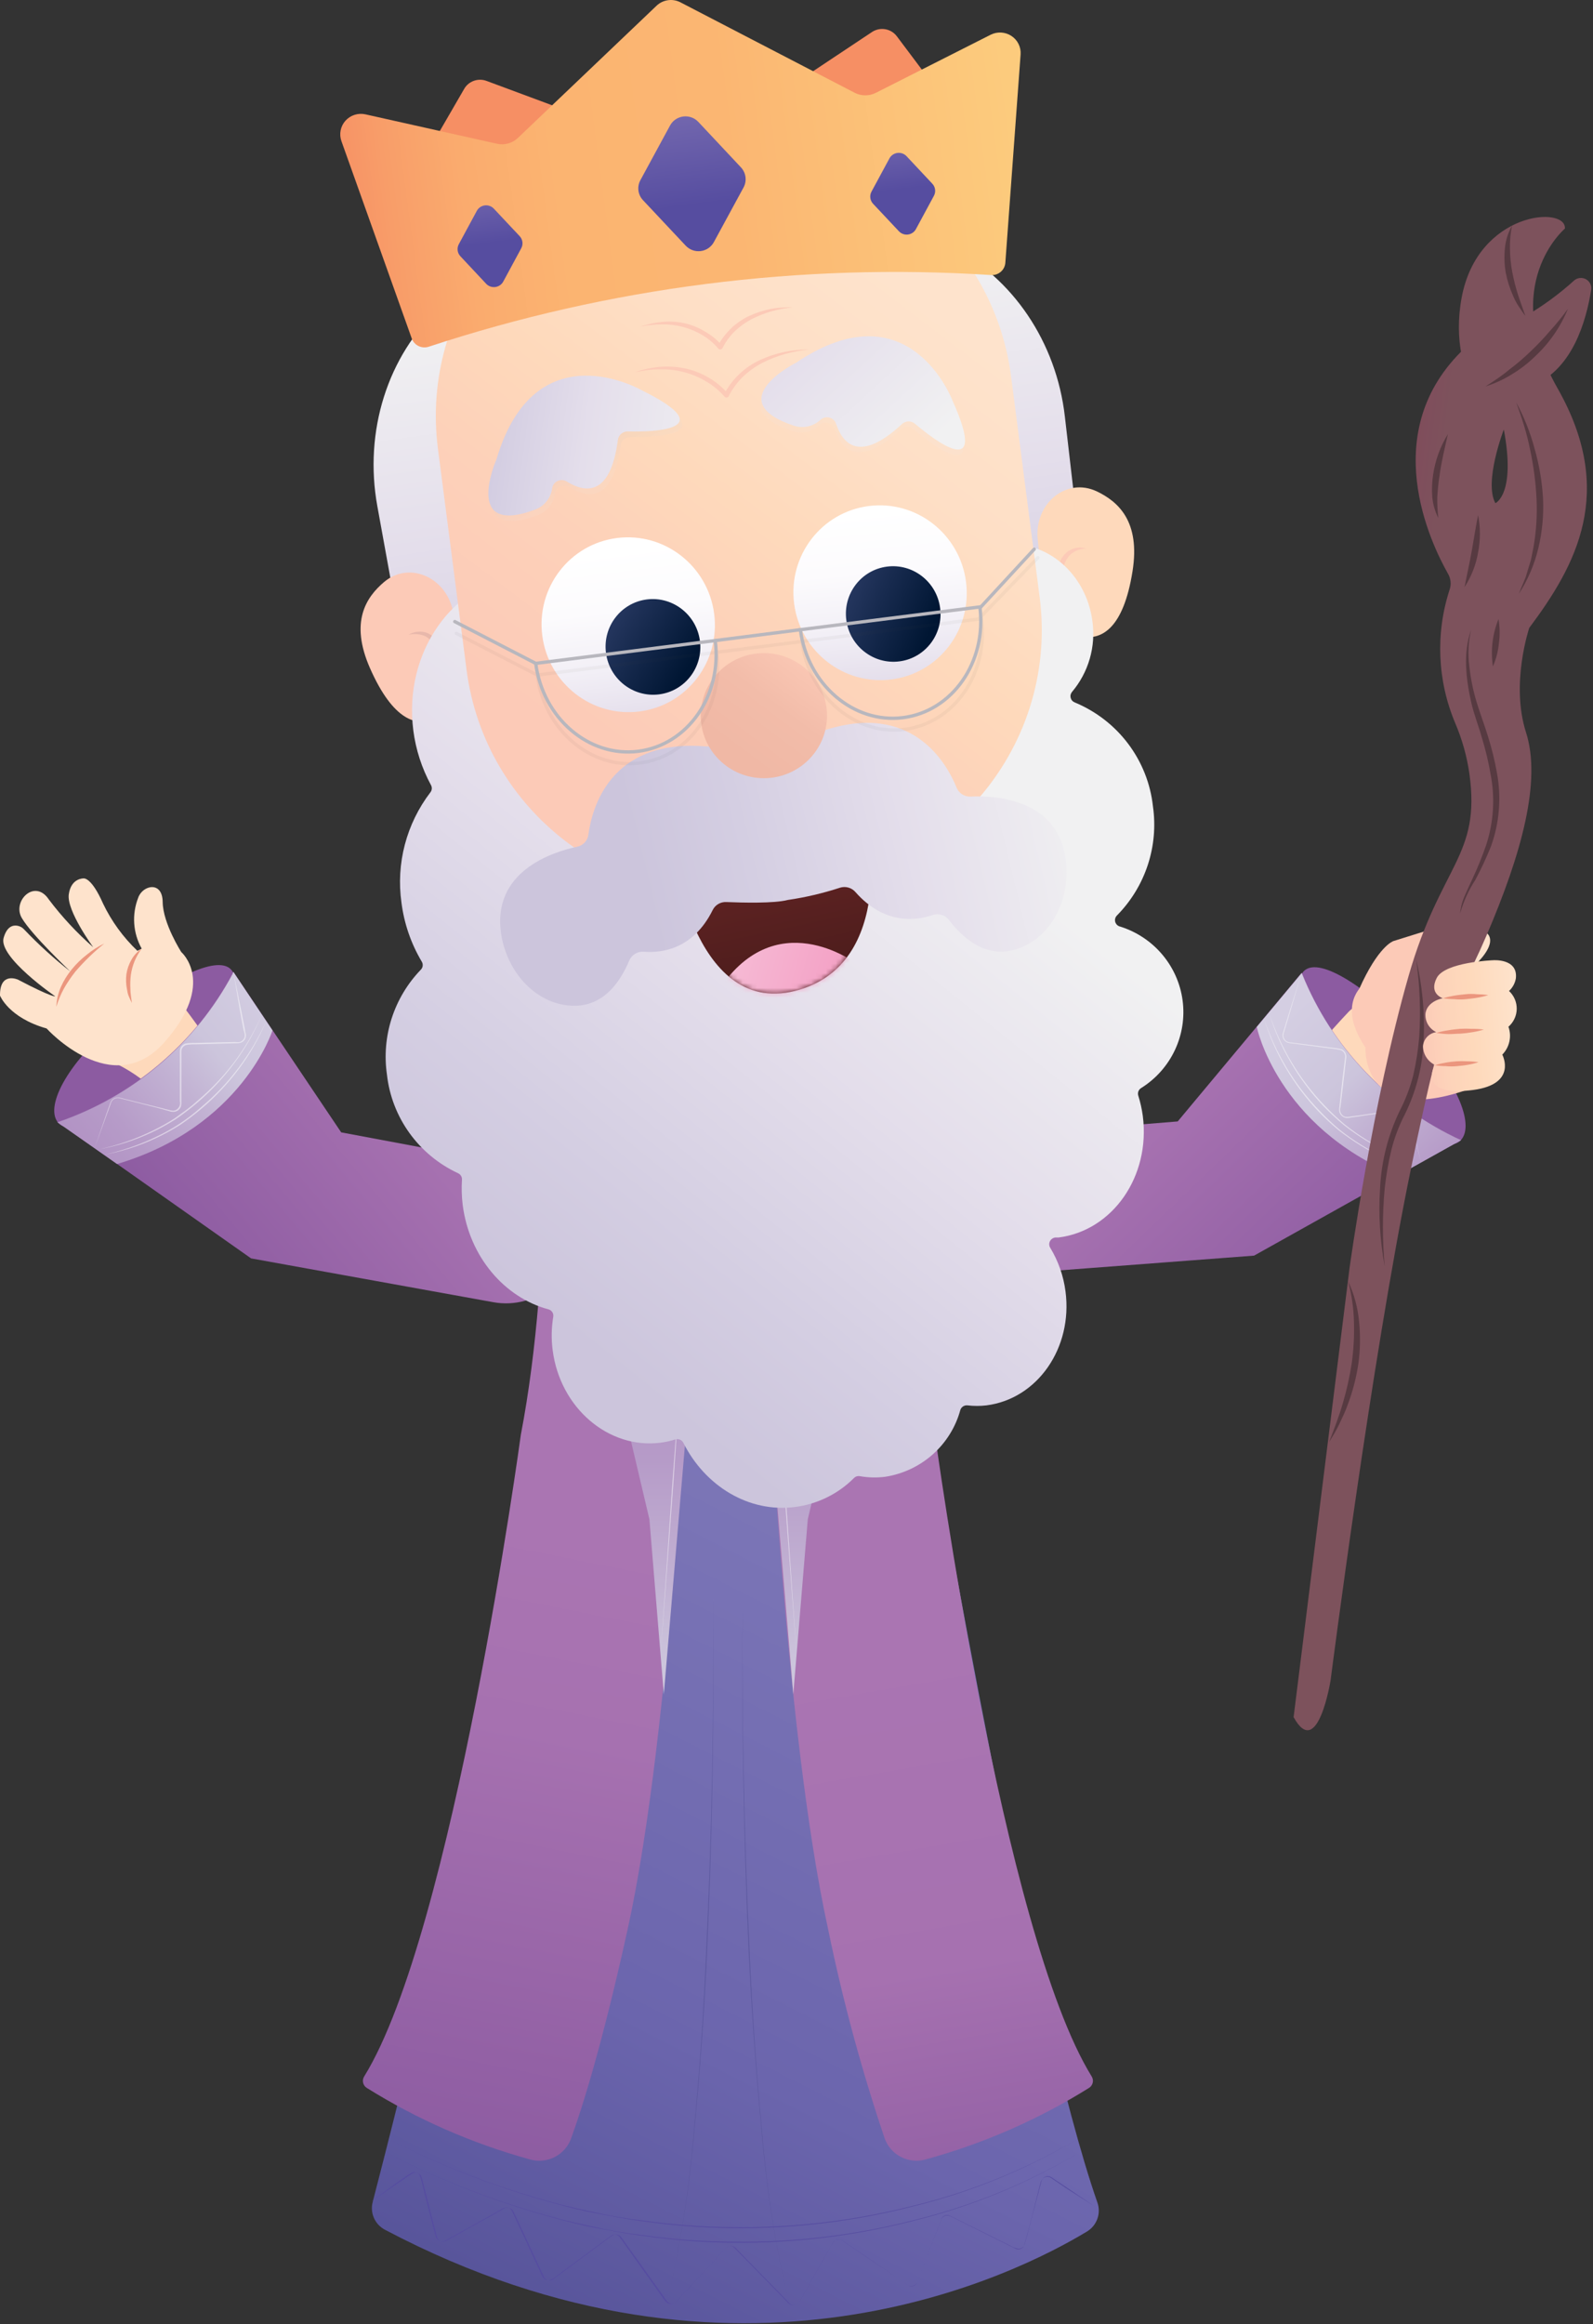 <svg width="325" height="474" viewBox="0 0 325 474" fill="none" xmlns="http://www.w3.org/2000/svg">
<rect x="0" y="0" width="325" height="474" fill="#333333" stroke="none"/>
<path d="M177.452 213.744C177.452 213.744 185.603 214.135 186.583 217.014C186.583 217.014 183.711 260.089 190.52 295.363C190.52 295.363 210.278 410.281 223.897 449.234C224.272 450.312 224.263 451.484 223.872 452.556C223.481 453.628 222.731 454.536 221.748 455.127C207.424 463.796 150.438 492.683 78.526 454.752C77.532 454.226 76.745 453.384 76.293 452.361C75.841 451.339 75.749 450.195 76.033 449.115C80.933 430.192 102.978 344.655 106.245 298.599C106.245 298.599 116.82 244.777 111.765 217.252C112.968 216.009 114.538 215.174 116.249 214.868C117.96 214.562 119.725 214.801 121.291 215.549L177.452 213.744Z" fill="url(#paint0_linear_56_41077)"/>
<path d="M24.71 207.647C13.946 216.402 9.234 225.327 11.71 228.784C14.186 232.242 22.492 227.916 33.738 218.395C44.055 209.725 49.815 201.362 47.322 197.956C44.829 194.549 35.113 199.182 24.71 207.647Z" fill="#8C5BA1"/>
<path d="M52.946 254.298C41.477 236.176 36.593 223.538 24.281 217.236C21.392 215.754 26.396 208.243 26.396 208.243C29.182 204.598 34.512 201.43 37.315 205.143C45.655 216.044 45.5 218.99 68.439 239.991C68.903 241.575 53.204 254.775 52.946 254.298Z" fill="url(#paint1_linear_56_41077)"/>
<path d="M105.959 237.76L69.608 230.947L47.614 198.228L47.477 198.5C39.876 212.746 27.07 223.578 11.676 228.784L51.225 256.649L100.68 265.591C102.78 265.969 104.939 265.876 106.998 265.319C109.058 264.761 110.964 263.753 112.578 262.369C114.192 260.984 115.471 259.259 116.323 257.32C117.174 255.381 117.575 253.278 117.497 251.165C117.389 247.967 116.189 244.899 114.093 242.465C111.998 240.03 109.13 238.371 105.959 237.76Z" fill="url(#paint2_linear_56_41077)"/>
<path d="M47.476 198.501L47.613 198.228L55.592 210.151C55.592 210.151 49.367 229.823 23.883 237.403L11.709 228.886C27.09 223.673 39.883 212.842 47.476 198.603" fill="url(#paint3_linear_56_41077)"/>
<g opacity="0.5">
<path d="M54.32 208.226C52.897 211.65 51.055 214.887 48.835 217.866C46.627 220.851 44.083 223.577 41.252 225.991C39.828 227.203 38.342 228.34 36.798 229.397C35.222 230.393 33.585 231.292 31.897 232.088C28.532 233.678 24.971 234.823 21.305 235.495C24.944 234.699 28.477 233.482 31.828 231.867C35.198 230.296 38.316 228.242 41.08 225.769C43.925 223.391 46.481 220.693 48.697 217.73C50.922 214.779 52.809 211.591 54.32 208.226Z" fill="white"/>
</g>
<g opacity="0.5">
<path d="M53.374 207.084C51.939 210.506 50.091 213.743 47.872 216.725C45.666 219.716 43.121 222.448 40.289 224.866C38.869 226.083 37.382 227.22 35.835 228.273C34.261 229.272 32.624 230.171 30.934 230.964C27.569 232.554 24.008 233.699 20.342 234.37C23.982 233.578 27.515 232.36 30.866 230.743C32.539 229.944 34.158 229.039 35.715 228.034C37.211 226.927 38.758 225.905 40.134 224.628C42.981 222.253 45.548 219.568 47.786 216.623C49.995 213.655 51.869 210.456 53.374 207.084Z" fill="white"/>
</g>
<g opacity="0.5">
<path d="M47.614 198.228L49.213 206.114L49.987 210.066C49.987 210.406 50.125 210.713 50.176 211.07C50.189 211.42 50.093 211.765 49.901 212.058C49.703 212.36 49.405 212.583 49.058 212.689C48.721 212.767 48.373 212.796 48.027 212.774L39.91 212.995C39.248 212.979 38.586 213.024 37.933 213.131C37.633 213.24 37.379 213.445 37.211 213.714C37.042 213.982 36.97 214.299 37.004 214.613V218.633V222.652V224.662C37.028 225.012 36.993 225.363 36.901 225.701C36.77 226.037 36.536 226.323 36.231 226.519C35.916 226.707 35.548 226.791 35.182 226.757C34.821 226.757 34.528 226.587 34.184 226.519L32.31 225.991L28.372 224.986L24.452 223.998C24.126 223.9 23.776 223.918 23.462 224.049C23.148 224.179 22.89 224.414 22.732 224.713C22.491 225.327 22.285 225.974 22.044 226.604L19.293 234.166L21.924 226.553C22.165 225.923 22.354 225.293 22.612 224.662C22.774 224.363 23.028 224.123 23.337 223.976C23.646 223.829 23.994 223.783 24.331 223.845L28.269 224.833L32.207 225.804L34.167 226.297C34.821 226.468 35.491 226.706 36.041 226.297C36.314 226.115 36.523 225.853 36.64 225.548C36.757 225.243 36.776 224.91 36.695 224.594V222.584V218.565V214.545C36.669 214.184 36.761 213.824 36.955 213.518C37.15 213.212 37.438 212.975 37.778 212.842C38.459 212.721 39.151 212.676 39.842 212.706L47.958 212.518C48.283 212.562 48.613 212.562 48.938 212.518C49.243 212.413 49.507 212.216 49.695 211.956C50.125 211.411 49.901 210.73 49.695 210.083L48.955 206.131L47.614 198.228Z" fill="white"/>
</g>
<path d="M36.989 194.175C36.989 194.175 33.24 188.35 33.188 183.955C33.137 179.561 29.044 180.549 28.184 183.121C27.534 184.794 27.262 186.589 27.387 188.378C27.511 190.167 28.03 191.907 28.907 193.476L28.03 193.919C25.119 191.148 22.742 187.876 21.014 184.262C18.624 178.828 17.059 179.152 17.059 179.152C17.059 179.152 14.497 179.05 14.033 182.405C13.568 185.761 19.019 193.187 19.019 193.187C15.671 190.254 12.635 186.989 9.957 183.444C7.103 179.135 2.443 183.768 4.437 187.208C6.432 190.649 14.325 198.109 14.325 198.109C10.999 195.497 7.867 192.651 4.953 189.593C4.579 189.161 4.06 188.877 3.492 188.792C2.597 188.656 1.394 188.98 0.74 191.279C-0.377 195.214 11.264 203.202 11.264 203.202C11.264 203.202 10.628 203.457 3.664 199.795C3.664 199.795 -0.068 198.092 0.001 203.049C0.001 203.049 1.72 207.545 9.51 209.759C9.51 209.759 22.923 224.629 33.584 212.519C44.245 200.409 36.989 194.175 36.989 194.175Z" fill="url(#paint4_linear_56_41077)"/>
<path d="M28.871 193.527C27.724 195.079 26.98 196.886 26.705 198.79C26.584 199.734 26.55 200.685 26.602 201.635C26.602 202.606 26.791 203.559 26.911 204.564C26.67 204.121 26.481 203.662 26.275 203.202C26.069 202.742 25.983 202.231 25.897 201.72C25.699 200.716 25.664 199.686 25.793 198.671C25.946 197.646 26.29 196.659 26.808 195.759C27.297 194.856 28.006 194.089 28.871 193.527Z" fill="#EB967E"/>
<path d="M21.273 192.437C19.133 194.161 17.158 196.076 15.374 198.16C14.522 199.237 13.752 200.376 13.07 201.567C12.414 202.764 11.884 204.026 11.488 205.331C11.546 203.928 11.867 202.547 12.434 201.26C13.011 199.967 13.763 198.758 14.669 197.666C15.564 196.575 16.579 195.587 17.696 194.72C18.786 193.812 19.988 193.045 21.273 192.437Z" fill="#EB967E"/>
<path d="M287.372 210.134C297.156 219.945 300.922 229.312 298.085 232.48C295.248 235.648 287.458 230.505 277.261 219.876C267.976 210.219 263.058 201.345 265.912 198.16C268.767 194.975 277.915 200.647 287.372 210.134Z" fill="#8C5BA1"/>
<path d="M254.443 253.617C267.77 236.772 273.943 224.662 286.857 219.706C289.883 218.548 285.688 210.56 285.688 210.56C283.298 206.625 278.328 202.997 275.147 206.353C265.707 216.317 265.569 219.28 240.549 237.794C239.862 239.327 254.134 254.077 254.443 253.617Z" fill="url(#paint5_linear_56_41077)"/>
<path d="M203.407 231.714L240.274 228.716L265.568 198.398L265.689 198.671C271.739 213.621 283.328 225.716 298.085 232.48L255.853 256.087L205.728 259.885C203.602 260.043 201.467 259.727 199.481 258.961C197.494 258.195 195.706 256.997 194.248 255.457C192.79 253.916 191.699 252.071 191.055 250.058C190.411 248.045 190.231 245.915 190.527 243.824C190.977 240.661 192.495 237.742 194.834 235.543C197.173 233.344 200.194 231.994 203.407 231.714Z" fill="url(#paint6_linear_56_41077)"/>
<path d="M265.688 198.739L265.568 198.467L256.402 209.452C256.402 209.452 260.529 229.67 285.084 239.804L298.084 232.548C283.327 225.784 271.738 213.689 265.688 198.739Z" fill="url(#paint7_linear_56_41077)"/>
<g opacity="0.5">
<path d="M257.848 207.647C259.008 211.159 260.553 214.535 262.456 217.713C264.353 220.886 266.608 223.835 269.18 226.502C270.448 227.847 271.792 229.121 273.203 230.317C274.653 231.47 276.169 232.539 277.743 233.519C280.91 235.469 284.298 237.041 287.837 238.203C284.258 237.141 280.835 235.618 277.657 233.673C276.07 232.693 274.538 231.63 273.066 230.488C271.642 229.293 270.281 228.025 268.99 226.689C266.427 223.987 264.183 221.004 262.301 217.799C260.41 214.605 258.914 211.196 257.848 207.647Z" fill="white"/>
</g>
<g opacity="0.5">
<path d="M258.932 206.625C260.089 210.13 261.629 213.499 263.523 216.674C265.425 219.849 267.68 222.803 270.246 225.48C271.526 226.815 272.874 228.083 274.287 229.278C275.731 230.439 277.247 231.508 278.827 232.48C281.988 234.439 285.378 236.012 288.921 237.164C285.339 236.109 281.916 234.585 278.741 232.633C277.149 231.662 275.616 230.598 274.15 229.448C272.72 228.253 271.354 226.986 270.057 225.65C267.496 222.95 265.257 219.967 263.385 216.759C261.486 213.575 259.99 210.171 258.932 206.625Z" fill="white"/>
</g>
<g opacity="0.5">
<path d="M265.568 198.398L263.281 206.114L262.129 209.98C261.923 210.611 261.63 211.275 262.009 211.854C262.156 212.137 262.4 212.36 262.696 212.484C263.008 212.585 263.332 212.642 263.659 212.655L271.724 213.677C272.41 213.726 273.089 213.84 273.753 214.017C274.073 214.184 274.332 214.447 274.492 214.768C274.653 215.089 274.707 215.452 274.647 215.806L274.183 219.808L273.719 223.794L273.478 225.804C273.378 226.101 273.369 226.421 273.452 226.724C273.534 227.027 273.705 227.299 273.942 227.507C274.458 227.95 275.146 227.779 275.817 227.677L277.828 227.405L281.835 226.826L285.859 226.263C286.216 226.212 286.58 226.281 286.892 226.461C287.204 226.64 287.446 226.919 287.578 227.251C287.785 227.916 287.905 228.563 288.06 229.21L289.9 237.045L287.939 229.244C287.785 228.597 287.647 227.916 287.458 227.302C287.335 227.003 287.113 226.753 286.83 226.592C286.546 226.432 286.216 226.37 285.893 226.417L281.887 226.996L277.863 227.592L275.868 227.882C275.527 227.946 275.183 227.991 274.836 228.018C274.476 228.003 274.13 227.877 273.846 227.657C273.562 227.437 273.355 227.134 273.254 226.791C273.185 226.449 273.185 226.095 273.254 225.752L273.478 223.76L273.925 219.757L274.407 215.771C274.471 215.464 274.432 215.144 274.296 214.861C274.159 214.578 273.932 214.347 273.65 214.205C273.008 214.034 272.352 213.92 271.69 213.864L263.642 212.808C263.297 212.794 262.955 212.731 262.628 212.62C262.294 212.477 262.021 212.225 261.854 211.905C261.691 211.59 261.631 211.233 261.682 210.883C261.768 210.543 261.888 210.236 261.974 209.912L263.161 206.063L265.568 198.398Z" fill="white"/>
</g>
<path d="M278.071 200.902C278.071 200.902 272.654 204.905 278.57 213.642C278.57 213.642 277.572 232.685 305.429 219.757C305.429 219.757 310.88 187.464 278.071 200.902Z" fill="url(#paint8_linear_56_41077)"/>
<path d="M302.987 190.07C302.987 190.07 306.056 191.384 301.62 196.132C301.62 196.132 300.496 197.034 299.523 196.527L302.987 190.07Z" fill="#FEE3CC"/>
<path d="M298.515 192.488C299.306 191.176 300.234 188.69 297.173 187.906L284.294 191.926C284.294 191.926 281.216 192.846 277.227 201.873C277.227 201.873 281.302 209.64 286.271 202.759C291.241 195.877 287.011 198.398 297.156 193.714C297.726 193.455 298.201 193.026 298.515 192.488Z" fill="url(#paint9_linear_56_41077)"/>
<path d="M321.196 57.166C321.525 56.897 321.928 56.734 322.352 56.696C322.777 56.658 323.203 56.749 323.574 56.955C323.946 57.161 324.246 57.474 324.435 57.852C324.625 58.229 324.695 58.655 324.635 59.073C323.587 65.665 320.749 75.203 312.977 78.473C300.665 83.583 311.171 64.507 311.171 64.507C314.762 62.411 318.122 59.951 321.196 57.166Z" fill="url(#paint10_linear_56_41077)"/>
<path d="M319.27 46.622C319.27 46.622 305.72 58.017 317.757 79.171C329.794 100.326 321.54 115.297 311.997 128.054C311.997 128.054 308.145 139.432 311.326 149.345C314.507 159.258 310.483 174.008 303.227 190.904C295.97 207.8 295.695 200.255 287.751 238.884C279.807 277.514 271.467 342.68 271.467 342.68C271.467 342.68 268.836 359.184 263.918 350.208L275.336 258.574C275.336 258.574 279.996 224.798 287.373 199.062C293.941 176.188 302.161 174.689 299.771 157.725C299.262 154.21 298.297 150.775 296.899 147.505C293.244 138.849 292.835 129.182 295.747 120.253C295.93 119.716 295.994 119.146 295.935 118.581C295.875 118.017 295.694 117.472 295.403 116.983C291.964 110.903 280.787 88.028 298.842 70.996L306.804 87.602C306.804 87.602 302.694 98.248 305.084 102.625C305.084 102.625 309.297 100.837 306.804 87.602C306.804 87.602 294.939 78.269 298.206 60.691C301.473 43.114 319.597 41.887 319.27 46.622Z" fill="url(#paint11_linear_56_41077)"/>
<path d="M309.332 82.067C310.95 85.056 312.208 88.223 313.081 91.503C314.024 94.786 314.6 98.161 314.8 101.569C314.973 105.003 314.654 108.443 313.854 111.788C313.065 115.1 311.717 118.256 309.865 121.122C310.175 120.339 310.484 119.555 310.828 118.789L311.292 117.631L311.653 116.421C311.877 115.621 312.169 114.837 312.376 114.02L312.857 111.584C313.433 108.313 313.64 104.988 313.476 101.671C313.311 98.35 312.88 95.046 312.186 91.792C311.843 90.089 311.447 88.522 310.966 86.921C310.484 85.32 309.899 83.668 309.332 82.067Z" fill="#573A41"/>
<path d="M295.402 88.522C294.749 91.418 294.061 94.228 293.683 97.038C293.459 98.452 293.322 99.883 293.236 101.313C293.203 102.764 293.272 104.215 293.442 105.657C292.762 104.303 292.342 102.836 292.204 101.33C292.098 99.83 292.155 98.322 292.376 96.834C292.811 93.89 293.84 91.063 295.402 88.522Z" fill="#573A41"/>
<path d="M301.559 105.061C302.05 107.569 302.05 110.148 301.559 112.657C301.132 115.18 300.19 117.591 298.791 119.742C299.272 117.239 299.823 114.854 300.253 112.419C300.683 109.983 301.044 107.615 301.559 105.061Z" fill="#573A41"/>
<path d="M305.721 126.266C305.998 127.887 306.027 129.541 305.807 131.171C305.651 132.808 305.239 134.411 304.586 135.923C304.086 132.661 304.478 129.327 305.721 126.266Z" fill="#573A41"/>
<path d="M300.132 128.446C299.566 130.875 299.443 133.384 299.771 135.855C300.026 138.314 300.515 140.744 301.232 143.111C301.937 145.462 302.849 147.812 303.588 150.231C304.347 152.643 304.95 155.101 305.394 157.589C306.339 162.626 305.918 167.822 304.173 172.645C303.237 174.971 302.175 177.246 300.992 179.458C299.618 181.561 298.575 183.858 297.896 186.271C298.007 185.017 298.333 183.79 298.859 182.643C299.358 181.468 299.891 180.344 300.407 179.237C301.467 176.984 302.402 174.675 303.21 172.322C304.743 167.637 305.045 162.643 304.087 157.81C303.667 155.37 303.093 152.958 302.367 150.588C301.714 148.204 300.768 145.87 300.183 143.384C299.083 138.512 298.447 133.232 300.132 128.446Z" fill="#573A41"/>
<path d="M288.921 195.69C290.158 200.911 290.679 206.274 290.468 211.633C290.336 217.058 289.022 222.392 286.617 227.268C285.409 229.594 284.479 232.052 283.848 234.592C283.237 237.151 282.789 239.745 282.507 242.359C282.017 247.651 282.017 252.976 282.507 258.267C281.53 252.995 281.212 247.623 281.561 242.274C281.829 236.861 283.173 231.553 285.516 226.655C286.728 224.333 287.668 221.881 288.319 219.348C288.908 216.785 289.316 214.184 289.54 211.564C289.883 206.266 289.676 200.947 288.921 195.69Z" fill="#573A41"/>
<path d="M275.044 261.333C276.269 263.93 277.026 266.72 277.279 269.576C277.572 272.44 277.52 275.327 277.125 278.178C276.699 281.016 275.973 283.802 274.958 286.49C274.494 287.852 273.84 289.13 273.238 290.441C272.637 291.753 271.863 292.945 271.141 294.171C272.155 291.497 273.187 288.891 273.961 286.183C274.755 283.496 275.364 280.759 275.783 277.99C276.165 275.225 276.314 272.434 276.23 269.645C276.169 266.837 275.771 264.047 275.044 261.333Z" fill="#573A41"/>
<path d="M308.488 46.009C308.168 47.561 308.023 49.144 308.058 50.727C308.077 52.281 308.226 53.831 308.505 55.36C308.792 56.903 309.171 58.427 309.64 59.925C310.122 61.424 310.672 62.905 311.205 64.438C310.706 63.808 310.276 63.127 309.812 62.446C309.348 61.764 308.987 61.032 308.677 60.282C308.004 58.783 307.508 57.211 307.198 55.599C306.918 53.973 306.86 52.317 307.026 50.676C307.168 49.034 307.666 47.442 308.488 46.009Z" fill="#573A41"/>
<path d="M319.89 62.973C318.395 66.646 316.113 69.952 313.201 72.665C311.778 74.057 310.197 75.28 308.489 76.31C306.808 77.37 304.992 78.206 303.09 78.796C304.809 77.706 306.391 76.668 307.905 75.39C309.445 74.234 310.909 72.982 312.289 71.643C313.688 70.317 315.014 68.918 316.262 67.453C317.517 66.073 318.738 64.574 319.89 62.973Z" fill="#573A41"/>
<path d="M294.371 203.594C294.371 203.594 291.447 202.708 293.115 199.455C294.783 196.202 304.568 195.844 304.568 195.844C304.568 195.844 309.726 195.401 309.262 199.54C309.096 200.525 308.606 201.429 307.869 202.112C308.375 202.581 308.776 203.151 309.046 203.783C309.316 204.415 309.45 205.097 309.439 205.783C309.428 206.47 309.271 207.146 308.98 207.769C308.689 208.393 308.27 208.949 307.749 209.402C308.096 210.371 308.162 211.418 307.94 212.423C307.718 213.429 307.217 214.352 306.494 215.09C306.494 215.09 309.675 221.086 300.578 222.295C291.482 223.504 291.413 219.723 292.737 217.185C292.022 216.836 291.417 216.298 290.99 215.631C290.562 214.965 290.328 214.194 290.312 213.404C290.358 212.685 290.653 212.003 291.148 211.475C291.644 210.947 292.308 210.606 293.029 210.509C292.306 210.166 291.707 209.611 291.313 208.92C290.919 208.228 290.75 207.433 290.828 206.642C291.258 204.088 294.371 203.594 294.371 203.594Z" fill="url(#paint12_linear_56_41077)"/>
<path d="M294.371 203.593C295.121 203.369 295.885 203.193 296.658 203.065C297.432 202.929 298.206 202.861 298.979 202.776C299.753 202.691 300.527 202.691 301.301 202.776C302.083 202.782 302.865 202.839 303.64 202.946C302.892 203.186 302.128 203.368 301.352 203.491C300.596 203.627 299.822 203.696 299.048 203.781C298.274 203.866 297.501 203.866 296.71 203.781C295.927 203.777 295.145 203.714 294.371 203.593Z" fill="#EB967E"/>
<path d="M293.029 210.662C293.818 210.428 294.622 210.251 295.437 210.134C296.228 209.981 297.036 209.913 297.844 209.828C298.652 209.785 299.461 209.785 300.269 209.828C301.091 209.819 301.913 209.87 302.728 209.981C301.945 210.219 301.146 210.401 300.337 210.526C299.535 210.664 298.726 210.761 297.913 210.815C297.105 210.815 296.296 210.918 295.488 210.901C294.664 210.88 293.842 210.8 293.029 210.662Z" fill="#EB967E"/>
<path d="M292.736 217.253C293.457 217.027 294.192 216.851 294.937 216.725C295.66 216.589 296.416 216.521 297.156 216.453C297.9 216.41 298.646 216.41 299.391 216.453C300.146 216.457 300.899 216.519 301.644 216.64C300.923 216.866 300.188 217.043 299.443 217.168C298.703 217.304 297.964 217.373 297.224 217.441C296.485 217.509 295.728 217.526 294.989 217.441C294.234 217.437 293.481 217.375 292.736 217.253Z" fill="#EB967E"/>
<mask id="mask0_56_41077" style="mask-type:luminance" maskUnits="userSpaceOnUse" x="75" y="211" width="149" height="261">
<path d="M176.977 211.241C176.977 211.241 185.128 211.633 186.108 214.511C186.108 214.511 183.236 257.586 190.046 292.86C190.046 292.86 209.804 407.778 223.422 446.731C223.798 447.809 223.789 448.981 223.398 450.053C223.007 451.126 222.257 452.033 221.273 452.624C206.949 461.294 149.963 490.181 78.051 452.25C77.057 451.723 76.271 450.881 75.818 449.859C75.366 448.836 75.274 447.692 75.558 446.612C80.459 427.689 102.503 342.05 105.788 295.994C105.788 295.994 116.346 242.274 111.29 214.75C112.493 213.506 114.063 212.672 115.774 212.366C117.485 212.06 119.251 212.298 120.817 213.046L176.977 211.241Z" fill="white"/>
</mask>
<g mask="url(#mask0_56_41077)">
<g opacity="0.7">
<path d="M151.476 325.954C151.356 350.072 151.786 374.207 152.955 398.308C153.488 410.35 154.296 422.392 155.449 434.399C156.406 446.446 158.285 458.403 161.071 470.167C158.251 458.406 156.337 446.449 155.345 434.399C154.199 422.386 153.333 410.355 152.749 398.308C151.665 374.173 151.287 350.072 151.476 325.954Z" fill="#57549A"/>
<path d="M145.527 325.954C145.716 350.072 145.355 374.207 144.254 398.308C143.704 410.367 142.844 422.397 141.675 434.399C140.677 446.449 138.757 458.406 135.932 470.167C138.723 458.404 140.609 446.446 141.572 434.399C142.718 422.386 143.544 410.355 144.048 398.308C145.217 374.173 145.647 350.072 145.527 325.954Z" fill="#57549A"/>
</g>
</g>
<path d="M188.946 440.395C200.689 437.165 211.892 432.253 222.202 425.815C222.573 425.574 222.836 425.2 222.935 424.772C223.035 424.343 222.963 423.893 222.735 423.516C204.508 394.101 190.768 292.656 190.768 292.656C183.89 257.433 186.108 214.511 186.108 214.511C185.128 211.633 176.978 211.241 176.978 211.241C176.978 211.241 183.185 251.08 156.566 274.363C156.566 274.363 159.868 352.32 168.999 393.692C171.949 408.035 175.779 422.187 180.468 436.069C181.043 437.735 182.247 439.117 183.827 439.923C185.408 440.73 187.242 440.899 188.946 440.395Z" fill="url(#paint13_linear_56_41077)"/>
<path d="M108.058 440.395C96.317 437.16 85.114 432.248 74.802 425.815C74.433 425.572 74.174 425.197 74.078 424.768C73.982 424.34 74.056 423.891 74.286 423.516C92.496 394.101 106.253 292.656 106.253 292.656C113.045 257.433 110.913 214.511 110.913 214.511C111.876 211.633 120.043 211.241 120.043 211.241C120.043 211.241 113.819 251.08 140.437 274.363C140.437 274.363 137.136 352.32 128.005 393.692C122.984 416.43 118.943 429.46 116.536 436.069C115.961 437.735 114.757 439.117 113.177 439.923C111.596 440.73 109.762 440.899 108.058 440.395Z" fill="url(#paint14_linear_56_41077)"/>
<path d="M177.287 256.888L164.803 309.858L161.846 345.558L155.432 269.645L177.287 256.888Z" fill="url(#paint15_linear_56_41077)"/>
<g opacity="0.5">
<path d="M157.564 268.061L160.144 302.79L162.517 337.519L159.92 302.807L157.564 268.061Z" fill="white"/>
</g>
<path d="M120.008 256.888L132.492 309.858L135.432 345.558L141.863 269.645L120.008 256.888Z" fill="url(#paint16_linear_56_41077)"/>
<g opacity="0.5">
<path d="M139.732 268.061L137.359 302.807L134.779 337.519L137.152 302.79L139.732 268.061Z" fill="white"/>
</g>
<path d="M220.396 435.916C209.823 442.293 198.331 447.038 186.314 449.984C174.335 453.069 161.996 454.564 149.619 454.43C143.432 454.382 137.256 453.916 131.134 453.033C128.073 452.675 125.047 452.028 122.003 451.483C118.959 450.938 115.967 450.189 112.993 449.337C101.077 446.095 89.547 441.596 78.602 435.916C89.551 441.561 101.081 446.026 112.993 449.235C115.95 450.069 118.994 450.683 122.003 451.347C125.012 452.011 128.056 452.522 131.134 452.863C137.246 453.726 143.411 454.181 149.585 454.225C161.945 454.384 174.272 452.924 186.246 449.882C198.279 446.971 209.795 442.262 220.396 435.916Z" fill="#564DA0"/>
<path d="M220.345 438.896C209.769 445.267 198.277 450.011 186.264 452.965C174.283 456.041 161.944 457.536 149.568 457.41C143.387 457.357 137.217 456.885 131.1 455.997C128.022 455.639 124.996 454.992 121.952 454.464C118.909 453.936 115.917 453.169 112.942 452.318C101.027 449.073 89.498 444.573 78.551 438.896C89.503 444.535 101.032 449 112.942 452.216C115.917 453.05 118.943 453.646 121.952 454.328C124.962 455.009 128.022 455.486 131.083 455.844C137.195 456.709 143.36 457.159 149.534 457.189C161.899 457.362 174.233 455.908 186.212 452.863C198.236 449.941 209.745 445.232 220.345 438.896Z" fill="#564DA0"/>
<path d="M223.389 450.035L217.542 446.084L214.585 444.108C214.351 443.93 214.063 443.833 213.768 443.833C213.473 443.833 213.186 443.93 212.951 444.108C212.453 444.466 212.435 445.13 212.263 445.675L210.458 452.488L209.564 455.895L209.099 457.598C209.034 457.889 208.871 458.15 208.637 458.339C208.403 458.528 208.111 458.632 207.81 458.637C207.197 458.545 206.61 458.324 206.09 457.99L204.508 457.206L201.344 455.639L195.034 452.505C194.523 452.226 193.995 451.982 193.452 451.773C193.166 451.727 192.874 451.778 192.621 451.917C192.369 452.056 192.171 452.275 192.059 452.539L190.821 455.809L188.344 462.367C187.897 463.457 187.553 464.547 187.055 465.637C186.879 465.89 186.621 466.076 186.325 466.166C186.028 466.255 185.71 466.243 185.421 466.131C184.871 465.841 184.441 465.484 183.942 465.16L178.096 461.226L172.267 457.274C171.785 456.934 171.287 456.559 170.719 456.746C170.152 456.934 169.894 457.427 169.601 457.938L167.882 461.004L164.443 467.119L163.583 468.652C163.273 469.112 163.101 469.776 162.482 470.048C162.19 470.176 161.864 470.205 161.553 470.131C161.243 470.057 160.965 469.885 160.763 469.64L159.542 468.379L149.723 458.347C149.507 458.181 149.24 458.092 148.967 458.092C148.693 458.092 148.427 458.181 148.21 458.347L147.024 459.625L144.651 462.214L139.87 467.323L138.684 468.618C138.254 469.01 137.979 469.572 137.343 469.793C137.031 469.908 136.688 469.911 136.374 469.802C136.06 469.693 135.795 469.479 135.623 469.197L134.608 467.766L130.533 462.043L126.458 456.32C126.307 456.085 126.082 455.905 125.818 455.809C125.553 455.714 125.264 455.708 124.996 455.792C124.494 456.083 124.017 456.413 123.569 456.78L120.749 458.858L115.074 463.048L113.664 464.104C113.221 464.496 112.716 464.813 112.168 465.041C111.863 465.101 111.547 465.058 111.27 464.919C110.993 464.78 110.77 464.553 110.638 464.274L109.898 462.69L106.958 456.337L105.479 453.152L104.74 451.568C104.499 451.04 104.293 450.444 103.691 450.274C103.405 450.225 103.112 450.239 102.832 450.315C102.553 450.392 102.294 450.529 102.074 450.717L100.544 451.585L97.466 453.289L91.31 456.695C91.081 456.9 90.796 457.035 90.491 457.083C90.186 457.132 89.873 457.092 89.591 456.968C89.314 456.847 89.093 456.629 88.972 456.354C88.862 456.084 88.776 455.805 88.714 455.52L87.819 452.113L86.1 445.3C85.98 444.72 85.813 444.151 85.601 443.597C85.443 443.352 85.205 443.168 84.927 443.075C84.648 442.982 84.347 442.986 84.071 443.086C83.056 443.665 82.111 444.381 81.13 445.028L75.576 449.116L81.388 445.13C82.368 444.483 83.297 443.767 84.311 443.171C84.595 443.077 84.901 443.077 85.184 443.172C85.467 443.268 85.71 443.453 85.876 443.699C86.093 444.253 86.266 444.822 86.392 445.403L88.112 452.216L89.006 455.622C89.126 456.184 89.264 456.814 89.849 457.053C90.121 457.157 90.418 457.185 90.706 457.134C90.994 457.083 91.263 456.955 91.482 456.763L97.621 453.357L100.699 451.653L102.229 450.785C102.458 450.578 102.734 450.43 103.034 450.353C103.333 450.276 103.647 450.272 103.949 450.342C104.244 450.429 104.5 450.616 104.671 450.87C104.814 451.128 104.941 451.396 105.049 451.671L105.806 453.255L107.285 456.423L110.242 462.776L110.982 464.377C111.103 464.63 111.305 464.836 111.557 464.962C111.81 465.089 112.097 465.128 112.375 465.075C112.925 464.939 113.338 464.445 113.836 464.138L115.246 463.082L120.904 458.892L123.724 456.797C124.186 456.42 124.681 456.084 125.202 455.792C125.498 455.696 125.819 455.7 126.112 455.805C126.405 455.91 126.654 456.11 126.819 456.371L130.911 462.077L134.987 467.8L136.018 469.231C136.163 469.464 136.382 469.642 136.64 469.738C136.899 469.834 137.182 469.841 137.446 469.759C137.962 469.589 138.271 469.027 138.701 468.635L139.887 467.34L144.651 462.231L147.024 459.642C147.436 459.199 147.797 458.773 148.227 458.347C148.475 458.162 148.777 458.062 149.087 458.062C149.397 458.062 149.699 458.162 149.947 458.347L159.783 468.413L161.004 469.674C161.173 469.895 161.414 470.052 161.685 470.12C161.957 470.188 162.244 470.163 162.5 470.048C163.015 469.844 163.205 469.214 163.514 468.737L164.374 467.204L167.813 461.089L169.533 458.041C169.662 457.774 169.811 457.518 169.98 457.274C170.161 457.019 170.43 456.838 170.736 456.763C171.041 456.689 171.362 456.719 171.648 456.848C171.912 456.987 172.165 457.147 172.404 457.325L178.234 461.277L184.063 465.245C184.544 465.552 185.026 465.927 185.524 466.199C185.787 466.298 186.076 466.306 186.344 466.222C186.612 466.139 186.844 465.969 187.003 465.739C187.485 464.7 187.863 463.576 188.293 462.486L190.786 455.946L192.024 452.675C192.141 452.395 192.352 452.162 192.621 452.016C192.89 451.871 193.201 451.821 193.503 451.875C194.063 452.07 194.604 452.316 195.119 452.607L201.43 455.758L204.594 457.325L206.159 458.109C206.709 458.33 207.191 458.756 207.775 458.756C208.066 458.751 208.346 458.649 208.571 458.467C208.796 458.284 208.952 458.032 209.013 457.751L209.478 456.048L210.389 452.641L212.109 445.828C212.298 445.3 212.315 444.636 212.814 444.261C213.055 444.062 213.359 443.953 213.673 443.953C213.988 443.953 214.292 444.062 214.533 444.261L217.457 446.254L223.389 450.035Z" fill="#564DA0"/>
<path d="M219.743 106.474L217.25 84.945C215.53 69.803 206.589 56.586 193.881 50.25L192.643 49.637L202.84 111.567C202.84 111.567 209.271 145.632 192.523 146.977C175.774 148.323 111.325 160.194 111.325 160.194C111.325 160.194 97.964 165.304 96.021 126.504L91.499 63.075L89.779 62.718C79.101 72.477 74.2 87.977 76.986 103.255L83.176 137.32L96.675 173.871L180.176 185.522L208.979 159.189L219.743 106.474Z" fill="url(#paint17_linear_56_41077)"/>
<path d="M211.713 109.983C210.991 102.676 217.559 97.294 223.75 100.207C228.135 102.302 232.674 106.321 231.058 116.49C227.344 139.926 213.329 125.67 213.329 125.67L211.713 109.983Z" fill="#FED9BB"/>
<path d="M221.669 111.874C220.503 111.885 219.376 112.287 218.47 113.015C217.668 113.766 217.142 114.761 216.974 115.842C216.691 118.173 216.691 120.529 216.974 122.86C216.49 121.735 216.144 120.557 215.943 119.351C215.727 118.122 215.727 116.866 215.943 115.638C216.046 114.989 216.279 114.368 216.628 113.81C216.976 113.251 217.433 112.767 217.972 112.385C218.511 112.033 219.123 111.805 219.762 111.716C220.401 111.628 221.053 111.682 221.669 111.874Z" fill="#FCCAB7"/>
<path d="M92.496 125.125C91.344 117.869 83.623 114.31 78.396 118.67C74.699 121.787 71.329 126.811 75.473 136.247C85.05 157.998 94.972 140.71 94.972 140.71L92.496 125.125Z" fill="#FCCAB7"/>
<path d="M83.33 129.468C83.879 129.137 84.493 128.928 85.132 128.854C85.77 128.781 86.416 128.845 87.027 129.042C88.268 129.537 89.267 130.49 89.813 131.7C90.338 132.834 90.658 134.05 90.759 135.293C90.862 136.508 90.827 137.731 90.655 138.938C90.35 136.609 89.773 134.323 88.936 132.125C88.488 131.127 87.728 130.297 86.769 129.758C85.686 129.289 84.477 129.187 83.33 129.468Z" fill="#E8B8AB"/>
<path d="M78.945 219.178C78.385 215.332 78.714 211.41 79.905 207.707C81.096 204.005 83.12 200.618 85.823 197.802C86.052 197.586 86.198 197.298 86.236 196.987C86.273 196.676 86.201 196.362 86.029 196.099C83.843 192.41 82.439 188.319 81.903 184.074C81.347 180.129 81.582 176.114 82.594 172.26C83.606 168.405 85.375 164.785 87.801 161.608C87.969 161.399 88.07 161.144 88.092 160.877C88.113 160.61 88.054 160.343 87.921 160.109C86.051 156.655 84.833 152.892 84.327 149.004C82.281 133.198 92.203 118.908 106.492 117.103C120.782 115.297 134.005 126.624 136.068 142.43C137.221 151.287 192.006 137.133 191.094 130.746C189.839 121.037 195.926 112.248 204.696 111.141C213.466 110.034 221.616 117 222.872 126.709C223.231 129.265 223.047 131.868 222.33 134.35C221.614 136.831 220.38 139.137 218.71 141.118C218.57 141.285 218.472 141.482 218.424 141.694C218.376 141.906 218.381 142.126 218.436 142.336C218.492 142.546 218.597 142.74 218.743 142.901C218.89 143.063 219.073 143.187 219.278 143.264C223.602 145.061 227.362 147.972 230.165 151.695C232.968 155.418 234.713 159.818 235.218 164.436C235.799 168.458 235.439 172.559 234.166 176.422C232.893 180.285 230.741 183.806 227.875 186.714C227.703 186.885 227.581 187.098 227.52 187.332C227.46 187.566 227.464 187.812 227.533 188.044C227.602 188.275 227.732 188.484 227.91 188.649C228.088 188.814 228.308 188.928 228.546 188.979C231.895 190.034 234.872 192.013 237.126 194.684C239.381 197.355 240.819 200.607 241.274 204.059C241.729 207.511 241.181 211.02 239.694 214.174C238.207 217.329 235.843 219.998 232.879 221.869C232.602 222.017 232.385 222.256 232.266 222.545C232.146 222.834 232.132 223.155 232.226 223.453C232.654 224.81 232.965 226.2 233.154 227.609C234.736 239.889 227.033 250.977 215.959 252.391H215.323C215.089 252.413 214.865 252.493 214.67 252.624C214.476 252.755 214.319 252.932 214.212 253.139C214.106 253.347 214.054 253.577 214.062 253.81C214.07 254.042 214.137 254.269 214.257 254.469C215.917 257.201 216.983 260.247 217.386 263.411C218.882 274.908 211.66 285.298 201.257 286.626C199.972 286.779 198.673 286.779 197.388 286.626C197.072 286.591 196.755 286.666 196.488 286.836C196.222 287.007 196.023 287.264 195.926 287.563C194.974 291.057 193.02 294.204 190.301 296.622C187.582 299.04 184.215 300.626 180.605 301.189C178.889 301.41 177.15 301.369 175.446 301.07C175.227 301.027 175.001 301.038 174.788 301.104C174.575 301.169 174.381 301.286 174.225 301.444C170.991 304.689 166.754 306.77 162.188 307.355C152.731 308.564 143.841 303.062 139.422 294.274C139.272 293.969 139.013 293.73 138.695 293.604C138.377 293.478 138.023 293.474 137.702 293.592C136.744 293.896 135.76 294.113 134.762 294.24C124.135 295.585 114.265 287.137 112.751 275.368C112.458 273.103 112.498 270.808 112.872 268.555C112.93 268.224 112.859 267.884 112.674 267.603C112.489 267.321 112.203 267.12 111.874 267.039C102.967 264.637 95.779 256.377 94.404 245.8C94.19 244.071 94.138 242.326 94.249 240.588C94.266 240.313 94.197 240.041 94.052 239.806C93.908 239.572 93.695 239.387 93.441 239.276C89.491 237.434 86.084 234.619 83.546 231.1C81.007 227.581 79.424 223.476 78.945 219.178Z" fill="url(#paint18_linear_56_41077)"/>
<path d="M154.614 182.118L166.195 180.646C195.283 176.95 215.838 150.597 212.107 121.785L206.272 76.729C202.54 47.917 175.935 27.557 146.847 31.253L135.266 32.724C106.179 36.42 85.623 62.773 89.355 91.585L95.19 136.641C98.921 165.453 125.526 185.814 154.614 182.118Z" fill="url(#paint19_linear_56_41077)"/>
<path d="M161.656 62.701C158.746 62.962 155.914 63.778 153.316 65.103C152.057 65.766 150.899 66.604 149.877 67.589C148.872 68.585 148.036 69.735 147.401 70.996C147.332 71.117 147.218 71.207 147.083 71.245C146.947 71.284 146.802 71.267 146.679 71.2C146.617 71.168 146.563 71.122 146.524 71.064C145.606 69.985 144.514 69.064 143.291 68.339C140.791 66.853 137.918 66.097 135.003 66.159C134.262 66.153 133.52 66.199 132.785 66.295C132.063 66.295 131.341 66.533 130.584 66.653C131.998 66.143 133.471 65.811 134.969 65.665C136.485 65.517 138.015 65.591 139.508 65.886C141.015 66.217 142.456 66.793 143.773 67.589C145.129 68.352 146.339 69.343 147.35 70.519H146.473C147.183 69.174 148.113 67.954 149.224 66.908C150.319 65.87 151.58 65.018 152.955 64.387C154.32 63.77 155.751 63.307 157.22 63.008C158.682 62.736 160.171 62.633 161.656 62.701Z" fill="#FCCAB7"/>
<path d="M165.113 71.303C161.766 71.573 158.506 72.494 155.518 74.011C154.061 74.778 152.719 75.741 151.529 76.872C150.374 78.02 149.411 79.343 148.674 80.79C148.642 80.851 148.597 80.906 148.543 80.951C148.489 80.995 148.427 81.029 148.36 81.049C148.292 81.07 148.222 81.077 148.152 81.07C148.082 81.064 148.014 81.044 147.952 81.011C147.89 80.98 147.836 80.933 147.797 80.875C146.74 79.655 145.485 78.619 144.083 77.809C141.209 76.077 137.884 75.218 134.522 75.339C133.671 75.332 132.821 75.383 131.977 75.493C131.152 75.612 130.258 75.799 129.467 75.936C131.09 75.37 132.776 74.999 134.488 74.828C136.213 74.683 137.949 74.78 139.647 75.118C141.368 75.47 143.018 76.103 144.53 76.992C146.079 77.882 147.459 79.035 148.605 80.398H147.728C149.352 77.315 151.957 74.849 155.14 73.381C156.704 72.672 158.341 72.135 160.023 71.78C161.697 71.434 163.404 71.274 165.113 71.303Z" fill="#FCCAB7"/>
<path d="M176.926 167.297C176.926 167.297 183.236 196.831 162.155 202.111C141.073 207.391 137.066 172.373 137.066 172.373C137.066 172.373 156.48 160.229 176.926 167.297Z" fill="url(#paint20_linear_56_41077)"/>
<mask id="mask1_56_41077" style="mask-type:luminance" maskUnits="userSpaceOnUse" x="137" y="165" width="41" height="38">
<path d="M176.926 167.297C176.926 167.297 183.236 196.831 162.155 202.111C141.073 207.391 137.066 172.373 137.066 172.373C137.066 172.373 156.48 160.229 176.926 167.297Z" fill="white"/>
</mask>
<g mask="url(#mask1_56_41077)">
<path d="M174.621 196.474C174.621 196.474 157.958 183.784 146.214 202.588C134.469 221.392 184.422 224.287 174.621 196.474Z" fill="url(#paint21_linear_56_41077)"/>
</g>
<path d="M163.72 150.384C158.248 152.002 152.538 152.682 146.834 152.393L143.395 152.189C124.48 150.912 120.766 164.793 120.044 170.226C119.969 170.825 119.707 171.386 119.294 171.829C118.88 172.272 118.336 172.576 117.739 172.696C112.581 173.786 100.217 177.806 102.263 190.631C103.433 197.785 108.437 203.729 114.919 204.921C119.476 205.756 124.79 204.376 128.383 195.894C128.625 195.323 129.043 194.842 129.577 194.521C130.112 194.2 130.735 194.054 131.358 194.106C134.797 194.378 141.366 193.748 145.407 185.59C145.658 185.081 146.055 184.657 146.547 184.37C147.039 184.082 147.605 183.944 148.176 183.972C151.46 184.108 157.943 184.278 160.728 183.546C164.348 183.016 167.915 182.179 171.39 181.042C171.937 180.872 172.524 180.863 173.076 181.018C173.629 181.172 174.124 181.482 174.502 181.911C180.486 188.724 187.037 187.736 190.253 186.629C190.843 186.425 191.483 186.411 192.082 186.589C192.681 186.766 193.208 187.126 193.589 187.617C199.229 194.923 204.732 194.94 208.91 192.982C214.894 190.205 218.213 183.205 217.508 175.949C216.27 162.988 203.236 162.221 198.008 162.46C197.398 162.487 196.795 162.324 196.283 161.994C195.771 161.664 195.376 161.184 195.154 160.62C193.073 155.51 185.971 143.026 167.968 149.021C166.626 149.515 165.148 149.958 163.72 150.384Z" fill="url(#paint22_linear_56_41077)"/>
<path d="M155.844 158.713C162.957 158.713 168.724 153.001 168.724 145.956C168.724 138.91 162.957 133.198 155.844 133.198C148.731 133.198 142.965 138.91 142.965 145.956C142.965 153.001 148.731 158.713 155.844 158.713Z" fill="url(#paint23_linear_56_41077)"/>
<path d="M181.841 138.579C191.525 137.348 198.349 128.432 197.084 118.663C195.819 108.894 186.943 101.972 177.26 103.203C167.577 104.433 160.752 113.35 162.017 123.118C163.282 132.887 172.158 139.809 181.841 138.579Z" fill="url(#paint24_linear_56_41077)"/>
<path d="M183.512 134.886C188.796 134.198 192.506 129.316 191.798 123.979C191.091 118.643 186.234 114.875 180.95 115.562C175.666 116.249 171.956 121.132 172.664 126.468C173.371 131.804 178.228 135.573 183.512 134.886Z" fill="url(#paint25_linear_56_41077)"/>
<path d="M130.461 145.104C140.144 143.873 146.968 134.957 145.703 125.188C144.438 115.419 135.562 108.497 125.879 109.728C116.196 110.958 109.371 119.875 110.636 129.644C111.902 139.412 120.777 146.334 130.461 145.104Z" fill="url(#paint26_linear_56_41077)"/>
<path d="M134.468 141.617C139.762 140.944 143.492 136.065 142.799 130.718C142.107 125.372 137.254 121.584 131.96 122.256C126.666 122.929 122.936 127.808 123.629 133.154C124.321 138.501 129.174 142.289 134.468 141.617Z" fill="url(#paint27_linear_56_41077)"/>
<g opacity="0.05">
<path d="M184.527 148.766C174.416 150.043 165.044 141.953 163.6 130.831L200.226 126.181C201.67 137.422 194.655 147.471 184.527 148.766Z" stroke="#404041" stroke-width="0.68" stroke-miterlimit="10"/>
<path d="M130.532 155.613C120.421 156.907 111.05 148.8 109.605 137.678L146.232 133.028C147.676 144.235 140.643 154.335 130.532 155.613Z" stroke="#404041" stroke-width="0.68" stroke-miterlimit="10"/>
<path d="M163.6 130.831L146.232 133.028" stroke="#404041" stroke-width="0.68" stroke-miterlimit="10"/>
<path d="M109.605 137.677L93.098 129.178" stroke="#404041" stroke-width="0.68" stroke-miterlimit="10" stroke-linecap="round"/>
<path d="M199.641 126.249L211.746 113.747" stroke="#404041" stroke-width="0.68" stroke-miterlimit="10" stroke-linecap="round"/>
</g>
<path d="M184.216 146.365C174.105 147.642 164.733 139.552 163.289 128.429L199.916 123.78C201.36 134.97 194.327 145.087 184.216 146.365Z" stroke="#B8B7BE" stroke-width="0.68" stroke-miterlimit="10"/>
<path d="M130.222 153.229C120.111 154.506 110.739 146.416 109.295 135.294L145.921 130.644C147.366 141.834 140.333 151.934 130.222 153.229Z" stroke="#B8B7BE" stroke-width="0.68" stroke-miterlimit="10"/>
<path d="M163.289 128.429L145.922 130.643" stroke="#B8B7BE" stroke-width="0.68" stroke-miterlimit="10"/>
<path d="M109.295 135.293L92.787 126.777" stroke="#B8B7BE" stroke-width="0.68" stroke-miterlimit="10" stroke-linecap="round"/>
<path d="M200 123.911L211 112" stroke="#B8B7BE" stroke-width="0.68" stroke-miterlimit="10" stroke-linecap="round"/>
<path style="mix-blend-mode:multiply" opacity="0.1" d="M194.122 82.918C194.122 82.918 185.524 59.38 162.155 75.066C162.155 75.066 146.542 82.884 161.742 87.943C162.668 88.232 163.656 88.27 164.602 88.055C165.548 87.839 166.419 87.377 167.125 86.716C167.365 86.494 167.659 86.336 167.978 86.256C168.297 86.176 168.631 86.177 168.95 86.258C169.268 86.339 169.561 86.499 169.801 86.722C170.041 86.945 170.221 87.224 170.323 87.534C171.647 91.537 175.069 95.675 183.804 87.534C184.165 87.211 184.634 87.032 185.12 87.032C185.606 87.032 186.075 87.211 186.435 87.534C190.511 90.992 201.55 99.559 194.122 82.918Z" fill="url(#paint28_linear_56_41077)"/>
<path d="M194.379 81.828C194.379 81.828 185.678 58.29 162.413 73.977C162.413 73.977 146.799 81.794 162 86.836C162.924 87.131 163.912 87.174 164.858 86.961C165.805 86.748 166.677 86.287 167.382 85.627C167.623 85.405 167.917 85.246 168.236 85.166C168.555 85.086 168.889 85.087 169.208 85.168C169.526 85.249 169.819 85.409 170.059 85.632C170.299 85.855 170.478 86.134 170.581 86.444C171.905 90.447 175.327 94.586 184.062 86.444C184.424 86.125 184.892 85.948 185.378 85.948C185.863 85.948 186.331 86.125 186.693 86.444C190.717 89.834 201.808 98.384 194.379 81.828Z" fill="url(#paint29_linear_56_41077)"/>
<path style="mix-blend-mode:multiply" opacity="0.1" d="M131.547 80.688C131.547 80.688 109.692 67.998 101.833 94.841C101.833 94.841 94.8 110.699 109.76 105.061C110.673 104.712 111.473 104.126 112.079 103.365C112.684 102.603 113.071 101.695 113.199 100.735C113.244 100.412 113.369 100.106 113.564 99.844C113.759 99.582 114.017 99.372 114.315 99.235C114.613 99.097 114.941 99.036 115.269 99.057C115.597 99.078 115.914 99.181 116.192 99.355C119.785 101.603 125.082 102.659 126.612 90.839C126.679 90.36 126.921 89.923 127.292 89.609C127.662 89.295 128.136 89.127 128.624 89.136C133.851 89.17 147.917 88.795 131.547 80.688Z" fill="url(#paint30_linear_56_41077)"/>
<path d="M130.996 79.631C130.996 79.631 109.192 66.925 101.282 93.7C101.282 93.7 94.249 109.557 109.21 103.919C110.122 103.57 110.923 102.984 111.528 102.223C112.133 101.462 112.52 100.554 112.649 99.593C112.693 99.271 112.818 98.964 113.013 98.702C113.208 98.44 113.466 98.231 113.764 98.093C114.062 97.956 114.39 97.895 114.718 97.916C115.046 97.937 115.363 98.039 115.641 98.214C119.235 100.462 124.531 101.501 126.061 89.697C126.128 89.219 126.37 88.781 126.741 88.468C127.112 88.154 127.586 87.985 128.073 87.994C133.301 88.113 147.366 87.739 130.996 79.631Z" fill="url(#paint31_linear_56_41077)"/>
<path d="M182.995 7.431L195.789 24.464L152.68 23.305L177.957 6.494C178.759 5.984 179.727 5.796 180.664 5.97C181.601 6.144 182.435 6.667 182.995 7.431Z" fill="#F68F64"/>
<path d="M125.322 26.183L99.236 16.492C98.394 16.184 97.468 16.186 96.628 16.499C95.788 16.812 95.09 17.414 94.662 18.195L82.625 38.992L125.322 26.183Z" fill="#F68F64"/>
<path d="M208.221 11.093L205.109 53.572C205.085 53.932 204.988 54.285 204.825 54.608C204.662 54.931 204.435 55.219 204.158 55.453C203.88 55.688 203.559 55.866 203.211 55.976C202.863 56.086 202.497 56.125 202.134 56.093C163.307 53.593 124.359 58.561 87.439 70.724C86.755 70.941 86.012 70.884 85.37 70.566C84.727 70.248 84.236 69.693 84 69.02L69.659 28.79C69.407 28.086 69.35 27.328 69.494 26.595C69.638 25.862 69.978 25.18 70.478 24.622C70.979 24.063 71.622 23.648 72.34 23.419C73.058 23.191 73.825 23.157 74.56 23.322L101.385 29.318C102.143 29.487 102.931 29.466 103.678 29.258C104.426 29.05 105.109 28.661 105.667 28.125L133.953 1.163C134.592 0.556 135.407 0.163 136.284 0.041C137.161 -0.082 138.054 0.073 138.837 0.482L174.38 18.928C175.048 19.269 175.787 19.446 176.538 19.446C177.289 19.446 178.029 19.269 178.696 18.928L202.099 7.09C202.764 6.754 203.506 6.598 204.251 6.639C204.996 6.68 205.716 6.916 206.339 7.323C206.962 7.73 207.464 8.294 207.795 8.956C208.125 9.618 208.272 10.356 208.221 11.093Z" fill="url(#paint32_linear_56_41077)"/>
<path d="M145.648 49.365L151.701 38.225C152.051 37.574 152.188 36.83 152.092 36.097C151.997 35.365 151.673 34.68 151.168 34.138L142.467 24.855C142.079 24.444 141.599 24.131 141.065 23.94C140.532 23.749 139.96 23.687 139.397 23.759C138.834 23.83 138.297 24.034 137.829 24.352C137.361 24.669 136.976 25.093 136.706 25.587L130.653 36.744C130.298 37.394 130.158 38.139 130.254 38.873C130.35 39.606 130.676 40.292 131.186 40.831L139.887 50.097C140.273 50.511 140.753 50.828 141.287 51.021C141.821 51.214 142.395 51.277 142.959 51.206C143.523 51.134 144.061 50.929 144.529 50.609C144.997 50.289 145.381 49.862 145.648 49.365Z" fill="url(#paint33_linear_56_41077)"/>
<path d="M186.848 46.758L190.528 39.946C190.746 39.55 190.832 39.096 190.773 38.65C190.714 38.203 190.514 37.786 190.201 37.459L184.922 31.821C184.687 31.582 184.399 31.401 184.081 31.291C183.764 31.182 183.424 31.147 183.091 31.19C182.757 31.233 182.438 31.353 182.159 31.539C181.88 31.725 181.648 31.974 181.483 32.264L177.803 39.077C177.589 39.469 177.504 39.918 177.559 40.361C177.615 40.803 177.808 41.218 178.113 41.547L183.409 47.184C183.641 47.427 183.927 47.613 184.245 47.725C184.562 47.838 184.902 47.876 185.237 47.834C185.572 47.793 185.892 47.674 186.172 47.487C186.452 47.3 186.683 47.05 186.848 46.758Z" fill="url(#paint34_linear_56_41077)"/>
<path d="M102.658 57.455L106.338 50.642C106.552 50.25 106.637 49.801 106.581 49.358C106.526 48.916 106.333 48.501 106.028 48.172L100.732 42.535C100.499 42.293 100.212 42.108 99.893 41.997C99.575 41.885 99.234 41.849 98.899 41.892C98.564 41.936 98.244 42.056 97.965 42.245C97.686 42.433 97.456 42.684 97.293 42.978L93.613 49.791C93.395 50.186 93.309 50.64 93.368 51.087C93.426 51.533 93.627 51.95 93.94 52.277L99.219 57.915C99.455 58.153 99.744 58.334 100.062 58.442C100.381 58.55 100.721 58.583 101.055 58.538C101.388 58.494 101.707 58.373 101.986 58.184C102.264 57.996 102.494 57.747 102.658 57.455Z" fill="url(#paint35_linear_56_41077)"/>
<defs>
<linearGradient id="paint0_linear_56_41077" x1="178.931" y1="313.417" x2="100.002" y2="468.751" gradientUnits="userSpaceOnUse">
<stop stop-color="#7C76B7"/>
<stop offset="0.63" stop-color="#6B65AD"/>
<stop offset="1" stop-color="#57549A"/>
</linearGradient>
<linearGradient id="paint1_linear_56_41077" x1="76.098" y1="243.23" x2="39.031" y2="204.064" gradientUnits="userSpaceOnUse">
<stop stop-color="#FEE3CC"/>
<stop offset="0.3" stop-color="#FED9BB"/>
</linearGradient>
<linearGradient id="paint2_linear_56_41077" x1="44.215" y1="266.096" x2="102.571" y2="217.128" gradientUnits="userSpaceOnUse">
<stop stop-color="#8C5BA1"/>
<stop offset="0.69" stop-color="#A671B0"/>
<stop offset="1" stop-color="#AA75B2"/>
</linearGradient>
<linearGradient id="paint3_linear_56_41077" x1="20.849" y1="239.052" x2="60.418" y2="205.849" gradientUnits="userSpaceOnUse">
<stop stop-color="#B293C4"/>
<stop offset="0.18" stop-color="#B69BC8"/>
<stop offset="0.46" stop-color="#C2B2D3"/>
<stop offset="0.65" stop-color="#CCC5DC"/>
<stop offset="1" stop-color="#D4CEE2"/>
</linearGradient>
<linearGradient id="paint4_linear_56_41077" x1="70.001" y1="142.76" x2="43.952" y2="171.379" gradientUnits="userSpaceOnUse">
<stop stop-color="#FCCAB7"/>
<stop offset="0.23" stop-color="#FDD3BA"/>
<stop offset="0.51" stop-color="#FED9BB"/>
<stop offset="1" stop-color="#FEE3CC"/>
</linearGradient>
<linearGradient id="paint5_linear_56_41077" x1="251.712" y1="238.96" x2="292.484" y2="203.751" gradientUnits="userSpaceOnUse">
<stop stop-color="#FEE3CC"/>
<stop offset="0.3" stop-color="#FED9BB"/>
</linearGradient>
<linearGradient id="paint6_linear_56_41077" x1="277.623" y1="263.843" x2="224.667" y2="208.853" gradientUnits="userSpaceOnUse">
<stop stop-color="#8C5BA1"/>
<stop offset="0.69" stop-color="#A671B0"/>
<stop offset="1" stop-color="#AA75B2"/>
</linearGradient>
<linearGradient id="paint7_linear_56_41077" x1="303.822" y1="239.328" x2="267.922" y2="202.049" gradientUnits="userSpaceOnUse">
<stop stop-color="#B293C4"/>
<stop offset="0.18" stop-color="#B69BC8"/>
<stop offset="0.46" stop-color="#C2B2D3"/>
<stop offset="0.65" stop-color="#CCC5DC"/>
<stop offset="1" stop-color="#D4CEE2"/>
</linearGradient>
<linearGradient id="paint8_linear_56_41077" x1="257.311" y1="189.57" x2="231.007" y2="197.956" gradientUnits="userSpaceOnUse">
<stop stop-color="#FCCAB7"/>
<stop offset="0.23" stop-color="#FDD3BA"/>
<stop offset="0.51" stop-color="#FED9BB"/>
<stop offset="1" stop-color="#FEE3CC"/>
</linearGradient>
<linearGradient id="paint9_linear_56_41077" x1="253.243" y1="176.535" x2="229.777" y2="184.016" gradientUnits="userSpaceOnUse">
<stop stop-color="#FCCAB7"/>
<stop offset="0.23" stop-color="#FDD3BA"/>
<stop offset="0.51" stop-color="#FED9BB"/>
<stop offset="1" stop-color="#FEE3CC"/>
</linearGradient>
<linearGradient id="paint10_linear_56_41077" x1="287.78" y1="115.439" x2="272.395" y2="113.557" gradientUnits="userSpaceOnUse">
<stop stop-color="#7D525C"/>
<stop offset="0.5" stop-color="#814A5B"/>
</linearGradient>
<linearGradient id="paint11_linear_56_41077" x1="275.682" y1="247.187" x2="240.283" y2="242.855" gradientUnits="userSpaceOnUse">
<stop stop-color="#7D525C"/>
<stop offset="0.26" stop-color="#814A5B"/>
<stop offset="0.61" stop-color="#6C3F51"/>
<stop offset="1" stop-color="#4F3043"/>
</linearGradient>
<linearGradient id="paint12_linear_56_41077" x1="290.049" y1="209.891" x2="310.087" y2="208.313" gradientUnits="userSpaceOnUse">
<stop stop-color="#FCCAB7"/>
<stop offset="0.23" stop-color="#FDD3BA"/>
<stop offset="0.51" stop-color="#FED9BB"/>
<stop offset="1" stop-color="#FEE3CC"/>
</linearGradient>
<linearGradient id="paint13_linear_56_41077" x1="183.013" y1="335.714" x2="204.367" y2="459.115" gradientUnits="userSpaceOnUse">
<stop stop-color="#AA75B2"/>
<stop offset="0.53" stop-color="#A671B0"/>
<stop offset="1" stop-color="#8C5BA1"/>
</linearGradient>
<linearGradient id="paint14_linear_56_41077" x1="117.653" y1="312.924" x2="91.653" y2="442.74" gradientUnits="userSpaceOnUse">
<stop stop-color="#AA75B2"/>
<stop offset="0.31" stop-color="#A671B0"/>
<stop offset="1" stop-color="#8C5BA1"/>
</linearGradient>
<linearGradient id="paint15_linear_56_41077" x1="166.351" y1="370.766" x2="166.351" y2="281.755" gradientUnits="userSpaceOnUse">
<stop stop-color="#D4CEE2"/>
<stop offset="0.35" stop-color="#CCC5DC"/>
<stop offset="0.54" stop-color="#C2B2D3"/>
<stop offset="0.82" stop-color="#B69BC8"/>
<stop offset="1" stop-color="#B293C4"/>
</linearGradient>
<linearGradient id="paint16_linear_56_41077" x1="130.927" y1="370.766" x2="130.927" y2="281.755" gradientUnits="userSpaceOnUse">
<stop stop-color="#D4CEE2"/>
<stop offset="0.35" stop-color="#CCC5DC"/>
<stop offset="0.54" stop-color="#C2B2D3"/>
<stop offset="0.82" stop-color="#B69BC8"/>
<stop offset="1" stop-color="#B293C4"/>
</linearGradient>
<linearGradient id="paint17_linear_56_41077" x1="135.035" y1="31.883" x2="154.061" y2="166.138" gradientUnits="userSpaceOnUse">
<stop offset="0.2" stop-color="#F1F1F2"/>
<stop offset="0.53" stop-color="#E4DEEB"/>
<stop offset="0.81" stop-color="#D4CEE2"/>
<stop offset="1" stop-color="#CCC5DC"/>
</linearGradient>
<linearGradient id="paint18_linear_56_41077" x1="199.823" y1="131.331" x2="98.261" y2="257.324" gradientUnits="userSpaceOnUse">
<stop offset="0.2" stop-color="#F1F1F2"/>
<stop offset="0.53" stop-color="#E4DEEB"/>
<stop offset="0.81" stop-color="#D4CEE2"/>
<stop offset="1" stop-color="#CCC5DC"/>
</linearGradient>
<linearGradient id="paint19_linear_56_41077" x1="186.916" y1="59.801" x2="116.996" y2="152.12" gradientUnits="userSpaceOnUse">
<stop stop-color="#FEE3CC"/>
<stop offset="0.26" stop-color="#FEDFC6"/>
<stop offset="0.49" stop-color="#FED9BB"/>
<stop offset="0.7" stop-color="#FDD1B9"/>
<stop offset="1" stop-color="#FCCAB7"/>
</linearGradient>
<linearGradient id="paint20_linear_56_41077" x1="170.253" y1="209.683" x2="162.555" y2="173.415" gradientUnits="userSpaceOnUse">
<stop stop-color="#431918"/>
<stop offset="1" stop-color="#622424"/>
</linearGradient>
<linearGradient id="paint21_linear_56_41077" x1="176.834" y1="215.584" x2="145.347" y2="206.369" gradientUnits="userSpaceOnUse">
<stop stop-color="#D88EAA"/>
<stop offset="0.38" stop-color="#F4A4C7"/>
<stop offset="1" stop-color="#F6BBD5"/>
</linearGradient>
<linearGradient id="paint22_linear_56_41077" x1="242.508" y1="146.722" x2="129.762" y2="173.929" gradientUnits="userSpaceOnUse">
<stop offset="0.2" stop-color="#F1F1F2"/>
<stop offset="0.53" stop-color="#E4DEEB"/>
<stop offset="0.81" stop-color="#D4CEE2"/>
<stop offset="1" stop-color="#CCC5DC"/>
</linearGradient>
<linearGradient id="paint23_linear_56_41077" x1="167.711" y1="116.519" x2="143.678" y2="148.755" gradientUnits="userSpaceOnUse">
<stop stop-color="#FED9BB"/>
<stop offset="0.17" stop-color="#FDCFB8"/>
<stop offset="0.36" stop-color="#FCCAB7"/>
<stop offset="0.42" stop-color="#FAC7B4"/>
<stop offset="0.69" stop-color="#F2BCA9"/>
<stop offset="1" stop-color="#F0B8A5"/>
</linearGradient>
<linearGradient id="paint24_linear_56_41077" x1="177.909" y1="104.202" x2="181.25" y2="139.064" gradientUnits="userSpaceOnUse">
<stop stop-color="white"/>
<stop offset="0.35" stop-color="#FCFBFD"/>
<stop offset="0.69" stop-color="#F2EFF6"/>
<stop offset="1" stop-color="#E4DEEB"/>
</linearGradient>
<linearGradient id="paint25_linear_56_41077" x1="189.852" y1="128.503" x2="172.186" y2="120.771" gradientUnits="userSpaceOnUse">
<stop stop-color="#001633"/>
<stop offset="1" stop-color="#273861"/>
</linearGradient>
<linearGradient id="paint26_linear_56_41077" x1="126.179" y1="112.042" x2="130.594" y2="146.787" gradientUnits="userSpaceOnUse">
<stop stop-color="white"/>
<stop offset="0.35" stop-color="#FCFBFD"/>
<stop offset="0.69" stop-color="#F2EFF6"/>
<stop offset="1" stop-color="#E4DEEB"/>
</linearGradient>
<linearGradient id="paint27_linear_56_41077" x1="140.375" y1="136.092" x2="123.758" y2="126.296" gradientUnits="userSpaceOnUse">
<stop stop-color="#001633"/>
<stop offset="1" stop-color="#273861"/>
</linearGradient>
<linearGradient id="paint28_linear_56_41077" x1="176.807" y1="81.64" x2="184.757" y2="44.186" gradientUnits="userSpaceOnUse">
<stop stop-color="#F1F1F2"/>
<stop offset="0.14" stop-color="#CBCBCC"/>
<stop offset="0.35" stop-color="#9A9A9B"/>
<stop offset="0.55" stop-color="#737374"/>
<stop offset="0.73" stop-color="#575758"/>
<stop offset="0.88" stop-color="#464647"/>
<stop offset="1" stop-color="#404041"/>
</linearGradient>
<linearGradient id="paint29_linear_56_41077" x1="193.923" y1="86.845" x2="152.456" y2="41.803" gradientUnits="userSpaceOnUse">
<stop stop-color="#F1F1F2"/>
<stop offset="0.53" stop-color="#E4DEEB"/>
<stop offset="0.81" stop-color="#D4CEE2"/>
<stop offset="1" stop-color="#CCC5DC"/>
</linearGradient>
<linearGradient id="paint30_linear_56_41077" x1="132.462" y1="93.074" x2="115.889" y2="60.702" gradientUnits="userSpaceOnUse">
<stop stop-color="#F1F1F2"/>
<stop offset="0.14" stop-color="#CBCBCC"/>
<stop offset="0.35" stop-color="#9A9A9B"/>
<stop offset="0.55" stop-color="#737374"/>
<stop offset="0.73" stop-color="#575758"/>
<stop offset="0.88" stop-color="#464647"/>
<stop offset="1" stop-color="#404041"/>
</linearGradient>
<linearGradient id="paint31_linear_56_41077" x1="150.61" y1="85.376" x2="92.792" y2="77.519" gradientUnits="userSpaceOnUse">
<stop stop-color="#F1F1F2"/>
<stop offset="0.52" stop-color="#E4DEEB"/>
<stop offset="0.81" stop-color="#D4CEE2"/>
<stop offset="1" stop-color="#CCC5DC"/>
</linearGradient>
<linearGradient id="paint32_linear_56_41077" x1="205.366" y1="14.434" x2="66.856" y2="32.796" gradientUnits="userSpaceOnUse">
<stop stop-color="#FCCB7D"/>
<stop offset="0.42" stop-color="#FBB672"/>
<stop offset="0.67" stop-color="#FBB471"/>
<stop offset="0.81" stop-color="#FAAB6E"/>
<stop offset="0.92" stop-color="#F89D69"/>
<stop offset="1" stop-color="#F68F64"/>
</linearGradient>
<linearGradient id="paint33_linear_56_41077" x1="138.589" y1="42.228" x2="134.688" y2="12.237" gradientUnits="userSpaceOnUse">
<stop stop-color="#564DA0"/>
<stop offset="0.69" stop-color="#766AB0"/>
<stop offset="1" stop-color="#7C76B7"/>
</linearGradient>
<linearGradient id="paint34_linear_56_41077" x1="180.815" y1="39.016" x2="178.445" y2="20.799" gradientUnits="userSpaceOnUse">
<stop stop-color="#564DA0"/>
<stop offset="0.69" stop-color="#766AB0"/>
<stop offset="1" stop-color="#7C76B7"/>
</linearGradient>
<linearGradient id="paint35_linear_56_41077" x1="96.786" y1="49.946" x2="94.416" y2="31.729" gradientUnits="userSpaceOnUse">
<stop stop-color="#564DA0"/>
<stop offset="0.69" stop-color="#766AB0"/>
<stop offset="1" stop-color="#7C76B7"/>
</linearGradient>
</defs>
</svg>
